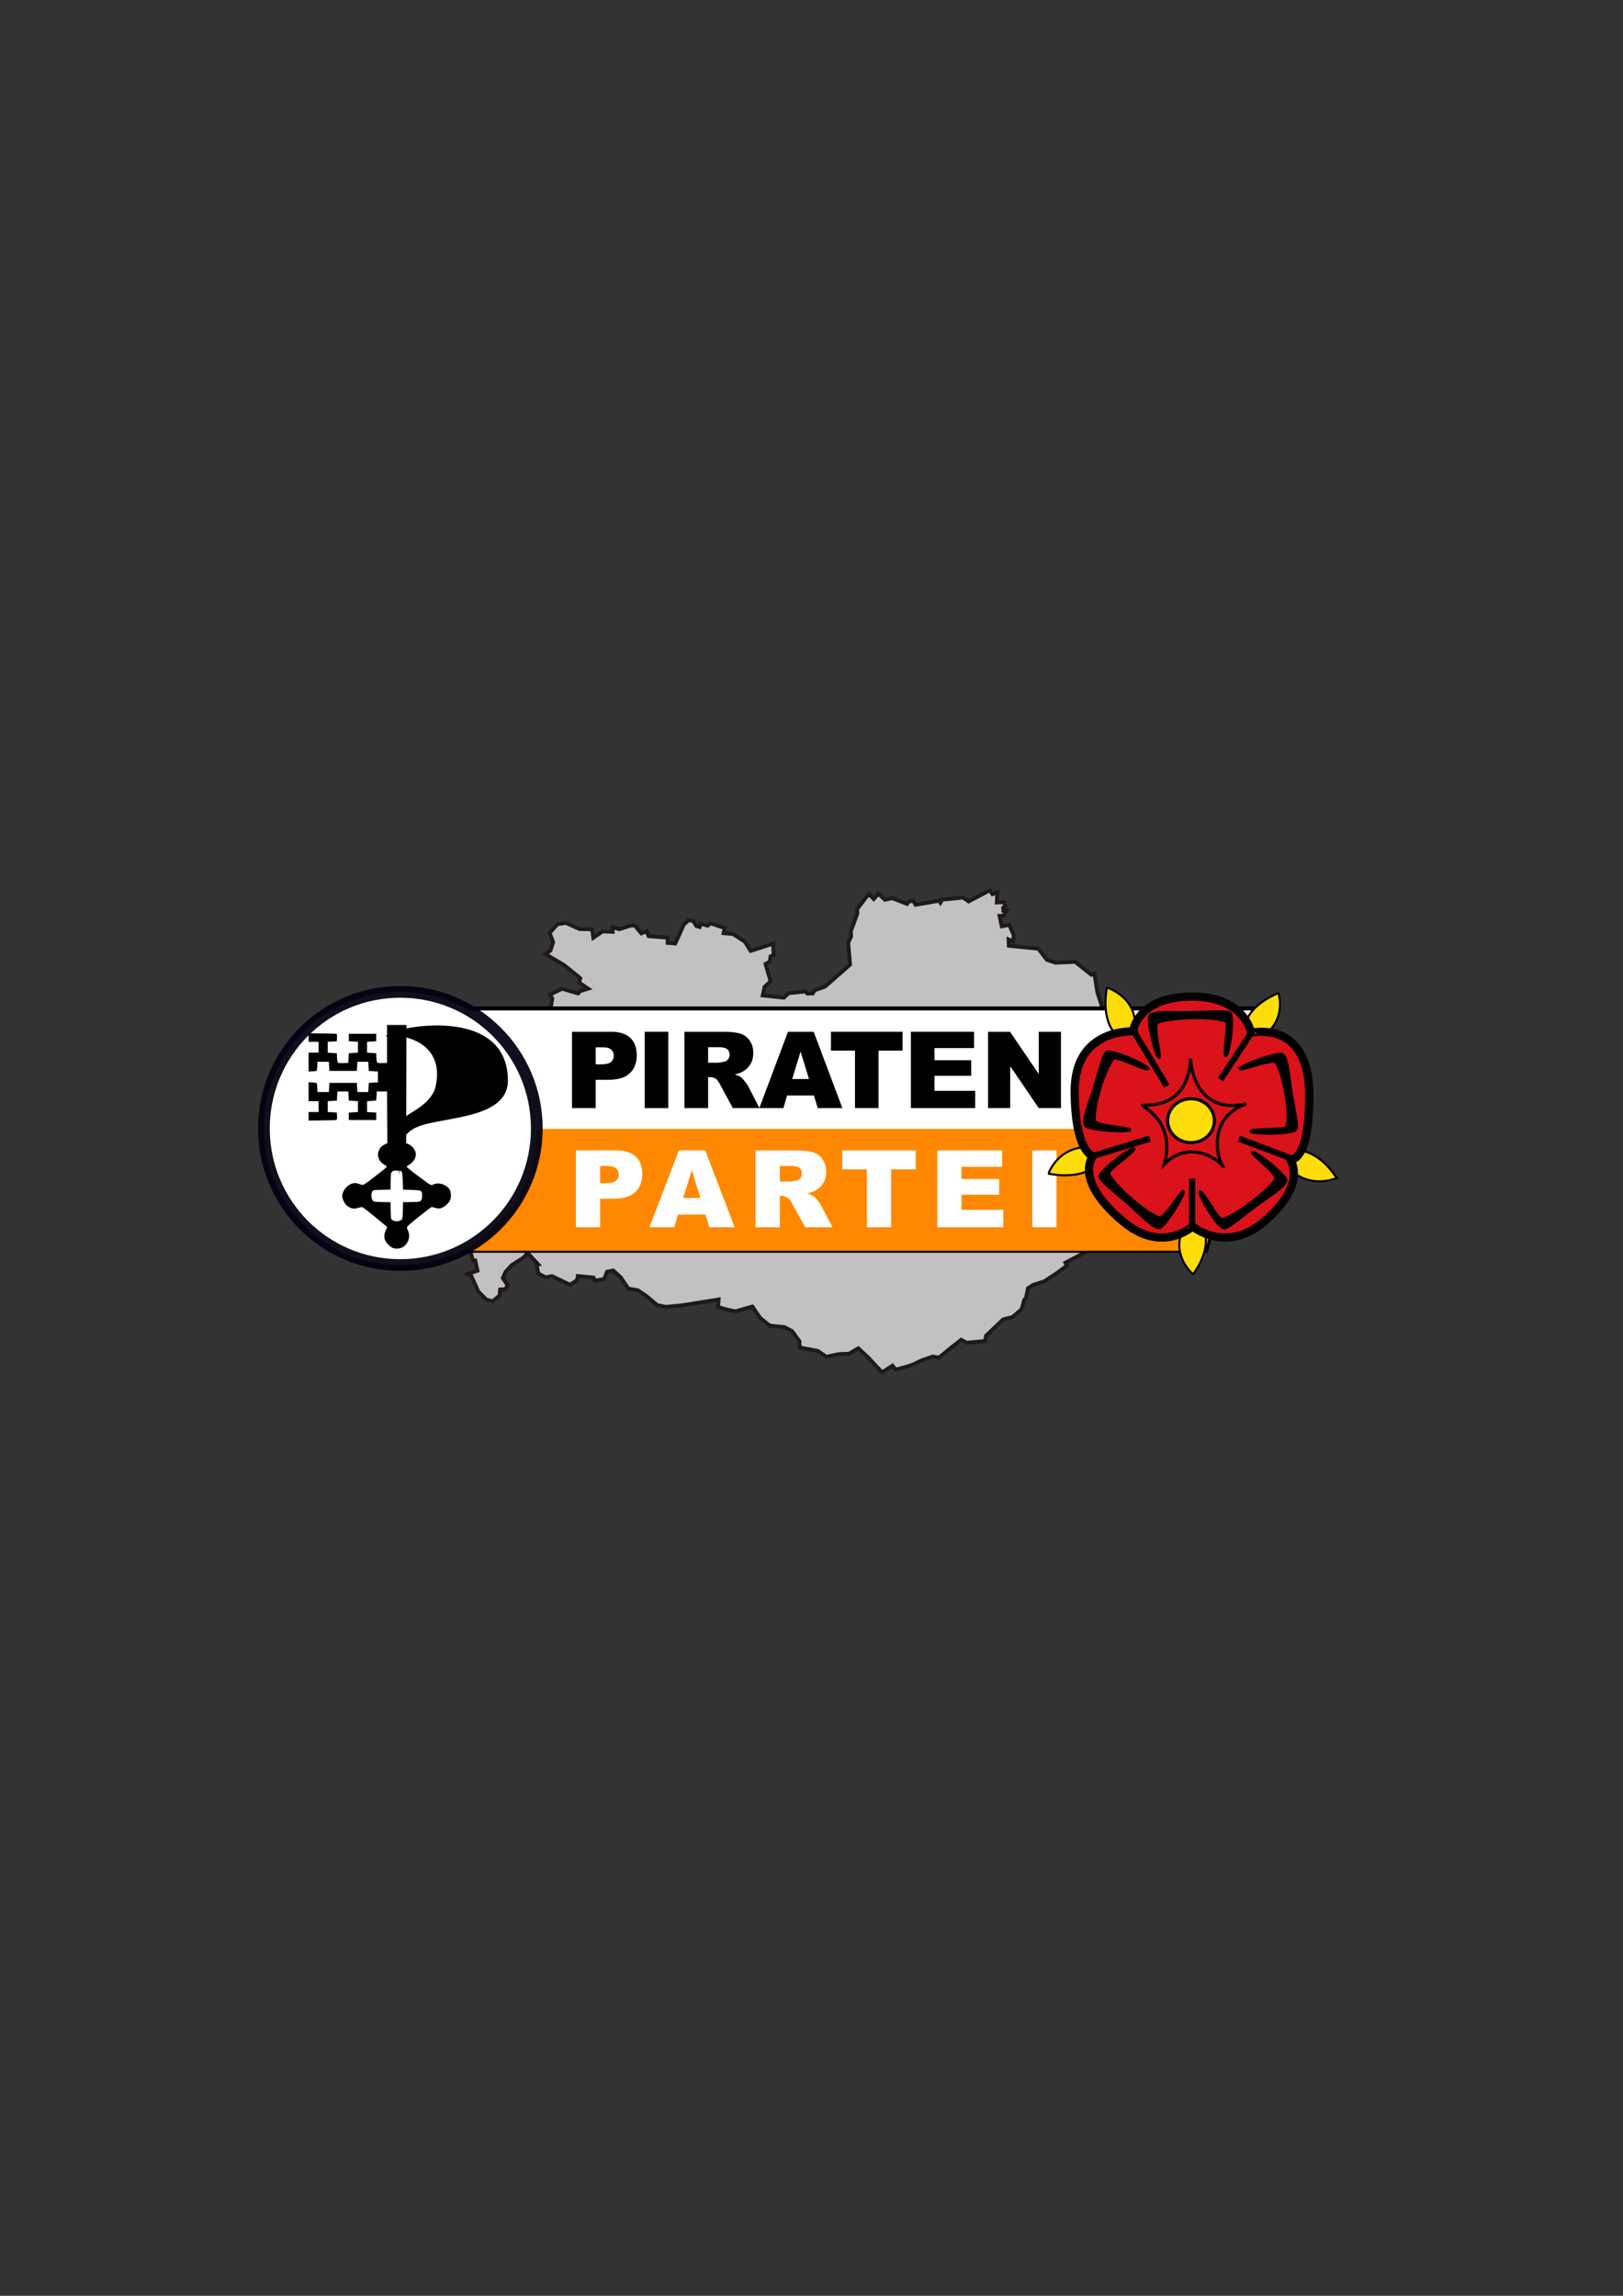 <?xml version="1.0" encoding="UTF-8"?>
<!DOCTYPE svg PUBLIC "-//W3C//DTD SVG 1.1//EN" "http://www.w3.org/Graphics/SVG/1.1/DTD/svg11.dtd">
<!-- Creator: CorelDRAW -->
<svg xmlns="http://www.w3.org/2000/svg" xml:space="preserve" width="210mm" height="297mm" style="shape-rendering:geometricPrecision; text-rendering:geometricPrecision; image-rendering:optimizeQuality; fill-rule:evenodd; clip-rule:evenodd"
viewBox="0 0 210 297"
 xmlns:xlink="http://www.w3.org/1999/xlink"
 version="1.0"
 sodipodi:version="0.32"
 inkscape:export-ydpi="43.182102"
 inkscape:export-xdpi="43.182102"
 sodipodi:docname="Logo_SO-PIRATEN_orange_rgb.svg"
 inkscape:version="0.46"
 xmlns:svg="http://www.w3.org/2000/svg"
 xmlns:sodipodi="http://sodipodi.sourceforge.net/DTD/sodipodi-0.dtd"
 xmlns:inkscape="http://www.inkscape.org/namespaces/inkscape"
 xmlns:dc="http://purl.org/dc/elements/1.1/"
 xmlns:cc="http://creativecommons.org/ns#"
 xmlns:rdf="http://www.w3.org/1999/02/22-rdf-syntax-ns#"
 inkscape:export-filename="C:\Dokumente und Einstellungen\Administrator\Desktop\Logo_SO-PIRATEN_orange_rgb.png"
 inkscape:output_extension="org.inkscape.output.svg.inkscape"
 enable-background="new 123.09 -19.098 575.971 266.987">
 <rect x="0" y="0" width="210" height="297" fill="#333333" stroke="none"/>
 <defs>
  <style type="text/css">
   <![CDATA[
    .str2 {stroke:black;stroke-width:0.265}
    .str5 {stroke:black;stroke-width:0.397}
    .str6 {stroke:black;stroke-width:0.397;stroke-linecap:round}
    .str0 {stroke:#1F1A17;stroke-width:0.5}
    .str1 {stroke:black;stroke-width:0.529}
    .str4 {stroke:black;stroke-width:0.794}
    .str3 {stroke:black;stroke-width:1.058}
    .fil7 {fill:none}
    .fil0 {fill:#C2C1C1}
    .fil3 {fill:black}
    .fil6 {fill:#DA121A}
    .fil5 {fill:#FCDD09}
    .fil2 {fill:#FF8800}
    .fil1 {fill:white}
    .fil4 {fill:#00000F;fill-opacity:0.941}
   ]]>
  </style>
 </defs>
 <g id="Ebene_x0020_1">
  <sodipodi:namedview id="base" inkscape:guide-bbox="true" inkscape:window-y="28" inkscape:window-x="-4" inkscape:window-height="807" inkscape:window-width="1152" inkscape:current-layer="layer1" inkscape:pageshadow="2" inkscape:pageopacity="0.0" inkscape:document-units="mm" showguides="true" showgrid="false" inkscape:cy="-130.91788" inkscape:cx="217.25638" inkscape:zoom="0.5" borderopacity="1.0" bordercolor="#666666" pagecolor="#ffffff"/>
  <polygon class="fil0 str0" points="137.888,157.275 141.279,161.067 140.388,162.031 137.848,163.348 138.028,163.745 136.689,164.736 135.111,165.767 133.675,166.229 133.003,166.661 132.766,167.885 132.538,168.141 132.182,169.371 131.009,170.385 129.806,170.68 128.752,171.691 127.581,172.795 127.489,173.479 125.068,173.704 124.364,173.328 122.91,174.473 121.503,175.625 120.688,175.5 119.328,175.959 118.018,176.575 117.1,176.859 115.897,177.184 115.473,176.677 114.128,177.54 112.311,175.588 111.049,174.425 109.862,175.124 108.531,175.178 106.925,175.521 105.799,174.756 103.473,174.325 103.44,173.517 102.583,172.336 102.457,172.185 101.509,171.69 99.596,171.49 98.341,170.483 97.353,169.023 95.189,169.642 94.131,169.437 92.901,169.082 92.982,168.111 88.276,168.862 86.139,169.068 85.035,168.836 83.655,167.676 82.529,166.912 81.306,166.713 80.319,165.253 79.354,164.364 78.55,164.515 78.183,165.466 76.977,165.673 76.796,165.276 74.764,165.072 74.665,165.608 73.76,166.206 71.405,165.087 70.603,165.239 69.653,164.753 69.439,163.547 69.605,163.54 68.163,161.978 68.059,162.389 67.551,162.813 66.207,163.677 65.43,164.517 65.059,165.342 65.665,166.247 65.402,166.79 64.713,166.817 64.626,167.631 63.725,168.349 62.906,168.105 61.89,167.089 61.001,165.101 60.466,164.836 61.781,164.38 61.489,163.056 61.204,163.068 60.875,161.987 59.338,159.904 59.958,159.317 59.501,157.994 59.48,157.469 60.092,155.541 59.127,154.65 59.295,152.867 59.822,151.789 57.994,146.599 58.91,146.277 61.55,144.432 61.374,144.155 61.369,144.035 64.575,143.216 66.75,142.852 67.29,143.235 67.678,142.814 67.612,141.198 67.144,139.598 69.702,135.724 69.504,134.922 69.892,134.501 70.597,134.878 71.232,133.518 70.657,133.384 70.996,131.751 71.463,129.176 71.157,128.663 72.746,127.909 74.795,128.517 75.068,128.221 76.105,127.902 74.933,127.117 75.084,126.549 73.015,124.87 70.564,123.417 71.214,122.993 71.575,121.884 71.121,120.688 72.126,119.56 73.214,119.39 75,120.188 76.62,120.227 76.769,121.315 77.966,120.496 79.273,120.548 79.249,119.949 80.129,120.206 81.609,119.742 82.134,119.721 82.984,120.744 83.662,120.47 83.928,121.111 86.365,121.29 86.393,121.979 87.37,122.06 88.486,119.586 89.108,119.036 89.681,119.133 90.114,119.805 90.522,119.909 90.626,119.5 91.565,119.747 91.958,119.447 93.767,120.064 93.628,120.721 94.848,120.83 96.387,121.825 97.124,123.01 100.04,122.083 100.1,123.572 99.7,123.716 99.609,124.402 99.051,124.709 99.712,126.954 98.931,127.668 98.69,128.772 101.415,129.067 102.037,128.48 104.217,128.265 104.469,128.54 105.157,128.512 105.424,128.096 106.742,127.639 109.985,124.795 109.751,121.97 110.123,121.146 110.096,120.465 110.934,118.159 110.911,117.583 111.224,117.181 112.064,116.09 112.453,115.67 113.048,116.298 113.665,115.621 114.506,116.397 115.473,116.2 117.362,116.934 117.516,116.68 118.152,116.498 118.461,117.047 121.558,116.518 121.688,116.76 121.955,116.345 122.6,116.319 124.615,116.111 125.325,116.614 128.101,115.161 128.406,115.681 129.034,115.453 128.975,116.745 129.901,116.708 130.088,117.233 129.809,117.401 129.826,117.805 130.23,117.789 129.851,118.457 129.328,118.477 129.623,119.838 130.59,119.641 131.169,120.99 131.081,121.803 130.501,121.542 130.534,122.35 134.357,122.729 135.465,124.176 136.573,124.536 139.119,124.434 141.209,126.097 141.609,125.953 141.99,128.367 143.376,132.644 143.702,133.689 142.714,133.323 139.469,136.16 138.941,136.061 138.175,137.149 137.217,137.593 135.383,138.228 135.525,138.748 135.007,138.896 135.165,139.857 132.86,139.949 133.28,140.337 133.18,140.866 132.897,140.877 132.52,141.582 131.722,141.862 132.028,142.412 131.506,142.433 131.77,143.074 132.497,144.012 131.405,144.055 131.415,144.302 132.332,146.972 133.625,148.945 133.233,149.245 133.954,150.026 135.429,149.404 136.384,150.048 136.749,152.057 "/>
  <polygon id="path2294" class="fil1 str1" points="49.844,130.457 164.875,130.457 156.062,161.804 50.042,161.804 " sodipodi:nodetypes="ccccc" inkscape:export-ydpi="43.182102" inkscape:export-xdpi="43.182102" inkscape:export-filename="D:\Temp\dropbox\My Dropbox\Piraten\path2202.png"/>
  <polygon id="path2296" class="fil2" points="50.011,161.805 155.93,161.805 160.188,146.041 50.011,146.041 " sodipodi:nodetypes="ccccc" inkscape:export-ydpi="43.182102" inkscape:export-xdpi="43.182102" inkscape:export-filename="D:\Temp\dropbox\My Dropbox\Piraten\path2202.png"/>
  <path id="path2298" class="fil3" d="M74.011 133.479l5.071 0c1.104,0 1.93,0.262 2.477,0.788 0.552,0.524 0.829,1.273 0.829,2.242 0,0.997 -0.301,1.775 -0.903,2.337 -0.596,0.561 -1.51,0.841 -2.74,0.841l-1.669 -0 0 3.663 -3.064 0 0 -9.871 0 0zm3.065 4.209l0.747 0c0.588,0 1,-0.101 1.239,-0.304 0.238,-0.207 0.357,-0.469 0.357,-0.788 0,-0.311 -0.103,-0.573 -0.309,-0.788 -0.207,-0.215 -0.595,-0.323 -1.165,-0.323l-0.869 0 0.001 2.203 0 0 0 0z" inkscape:export-ydpi="43.182102" inkscape:export-xdpi="43.182102" inkscape:export-filename="D:\Temp\dropbox\My Dropbox\Piraten\path2202.png"/>
  <polygon id="path2300" class="fil3" points="83.414,133.479 86.472,133.479 86.472,143.35 83.414,143.35 " inkscape:export-ydpi="43.182102" inkscape:export-xdpi="43.182102" inkscape:export-filename="D:\Temp\dropbox\My Dropbox\Piraten\path2202.png"/>
  <path id="path2302" class="fil3" d="M88.559 143.35l0 -9.871 5.083 0c0.944,0 1.663,0.081 2.162,0.242 0.498,0.162 0.9,0.463 1.204,0.903 0.306,0.434 0.458,0.967 0.459,1.595 0,0.547 -0.117,1.021 -0.351,1.421 -0.233,0.395 -0.553,0.716 -0.962,0.962 -0.261,0.158 -0.617,0.287 -1.071,0.391 0.364,0.12 0.629,0.241 0.795,0.363 0.112,0.081 0.274,0.254 0.484,0.518 0.215,0.265 0.359,0.469 0.431,0.613l1.474 2.861 -3.447 -0 -1.629 -3.017c-0.206,-0.389 -0.391,-0.643 -0.552,-0.761 -0.22,-0.152 -0.468,-0.228 -0.747,-0.228l-0.269 -0 0 4.006 -3.063 0.002 0 0 0 0zm3.064 -5.871l1.284 0c0.14,0 0.409,-0.045 0.808,-0.136 0.202,-0.04 0.366,-0.144 0.492,-0.31 0.13,-0.166 0.195,-0.356 0.195,-0.573 0,-0.318 -0.101,-0.564 -0.303,-0.734 -0.203,-0.17 -0.581,-0.255 -1.137,-0.256l-1.34 0 0 2.008 0.001 0 0 0z" inkscape:export-ydpi="43.182102" inkscape:export-xdpi="43.182102" inkscape:export-filename="D:\Temp\dropbox\My Dropbox\Piraten\path2202.png"/>
  <path id="path2304" class="fil3" d="M105.315 141.72l-3.474 0 -0.477 1.63 -3.117 0 3.71 -9.871 3.326 0 3.711 9.871 -3.192 0 -0.486 -1.63zm-0.639 -2.134l-1.091 -3.548 -1.084 3.548 2.175 0z" inkscape:export-ydpi="43.182102" inkscape:export-xdpi="43.182102" inkscape:export-filename="D:\Temp\dropbox\My Dropbox\Piraten\path2202.png"/>
  <polygon id="path2306" class="fil3" points="107.516,133.479 116.787,133.479 116.787,135.915 113.676,135.915 113.676,143.348 110.625,143.348 110.625,135.915 107.515,135.915 107.515,133.479 " inkscape:export-ydpi="43.182102" inkscape:export-xdpi="43.182102" inkscape:export-filename="D:\Temp\dropbox\My Dropbox\Piraten\path2202.png"/>
  <polygon id="path2308" class="fil3" points="117.86,133.479 126.033,133.479 126.033,135.586 120.915,135.586 120.915,137.155 125.662,137.155 125.662,139.169 120.915,139.169 120.915,141.115 126.181,141.115 126.181,143.35 117.86,143.35 117.86,133.479 " inkscape:export-ydpi="43.182102" inkscape:export-xdpi="43.182102" inkscape:export-filename="D:\Temp\dropbox\My Dropbox\Piraten\path2202.png"/>
  <polygon id="path2310" class="fil3" points="127.842,133.479 130.69,133.479 134.406,138.94 134.406,133.479 137.281,133.479 137.281,143.35 134.406,143.35 130.71,137.929 130.71,143.35 127.842,143.35 127.842,133.479 " inkscape:export-ydpi="43.182102" inkscape:export-xdpi="43.182102" inkscape:export-filename="D:\Temp\dropbox\My Dropbox\Piraten\path2202.png"/>
  <path id="path2312" class="fil1" d="M34.133 145.979c0,-9.756 7.908,-17.664 17.664,-17.664 9.755,0 17.664,7.909 17.664,17.664 0,9.755 -7.909,17.662 -17.664,17.662 -9.755,0 -17.664,-7.906 -17.664,-17.662z" inkscape:export-ydpi="43.182102" inkscape:export-xdpi="43.182102" inkscape:export-filename="D:\Temp\dropbox\My Dropbox\Piraten\path2202.png"/>
  <g id="g2327" inkscape:export-ydpi="43.182102" inkscape:export-xdpi="43.182102" inkscape:export-filename="D:\Temp\dropbox\My Dropbox\Piraten\path2202.png">
   <path id="path2329" class="fil1" d="M74.51 148.822l5.203 0c1.133,0 1.98,0.263 2.542,0.793 0.567,0.53 0.85,1.281 0.85,2.259 0,1.003 -0.31,1.789 -0.926,2.356 -0.612,0.565 -1.551,0.847 -2.812,0.847l-1.714 -0 0 3.691 -3.144 0 0 -9.945 0 0zm3.144 4.24l0.766 0c0.604,0 1.028,-0.101 1.271,-0.305 0.245,-0.21 0.367,-0.473 0.367,-0.793 0,-0.312 -0.106,-0.577 -0.317,-0.795 -0.211,-0.218 -0.61,-0.325 -1.196,-0.325l-0.89 0 -0.002 2.218 0 0z"/>
   <path id="path2331" class="fil1" d="M91.287 157.126l-3.566 0 -0.49 1.641 -3.199 0 3.808 -9.945 3.412 0 3.806 9.945 -3.275 -0 -0.496 -1.641zm-0.656 -2.15l-1.12 -3.575 -1.112 3.575 2.232 0z"/>
   <path id="path2333" class="fil1" d="M97.761 158.769l0 -9.945 5.218 0c0.968,0 1.705,0.081 2.217,0.243 0.511,0.163 0.924,0.466 1.237,0.909 0.314,0.439 0.469,0.974 0.469,1.608 0,0.552 -0.121,1.03 -0.359,1.43 -0.241,0.399 -0.57,0.723 -0.988,0.971 -0.268,0.158 -0.634,0.29 -1.098,0.392 0.374,0.122 0.645,0.245 0.815,0.367 0.114,0.082 0.28,0.255 0.498,0.523 0.221,0.267 0.367,0.473 0.441,0.617l1.514 2.884 -3.54 0 -1.672 -3.04c-0.211,-0.392 -0.401,-0.649 -0.567,-0.766 -0.226,-0.154 -0.481,-0.231 -0.766,-0.231l-0.278 0 0 4.038 -3.142 0 0 0 0 0zm3.144 -5.917l1.32 0c0.142,0 0.419,-0.045 0.83,-0.136 0.208,-0.04 0.376,-0.144 0.505,-0.312 0.133,-0.166 0.2,-0.359 0.2,-0.577 0,-0.32 -0.104,-0.568 -0.312,-0.739 -0.206,-0.171 -0.595,-0.258 -1.167,-0.258l-1.377 -0 0.002 2.022 0 0 0 0z"/>
   <polygon id="path2335" class="fil1" points="108.979,148.822 118.494,148.822 118.494,151.277 115.302,151.277 115.302,158.767 112.171,158.767 112.171,151.277 108.979,151.277 108.979,148.822 108.979,148.822 "/>
   <polygon id="path2337" class="fil1" points="121.278,148.822 129.666,148.822 129.666,150.945 124.415,150.945 124.415,152.526 129.286,152.526 129.286,154.555 124.415,154.555 124.415,156.515 129.817,156.515 129.817,158.769 121.278,158.769 121.278,148.822 "/>
   <polygon id="path2339" class="fil1" points="133.566,148.822 136.704,148.822 136.704,158.767 133.566,158.767 "/>
  </g>
  <path id="path2203" class="fil4" d="M51.787 127.556c-10.164,0 -18.399,8.264 -18.399,18.428 0,10.164 8.234,18.428 18.399,18.428 10.165,0 18.428,-8.264 18.428,-18.428 0,-10.164 -8.264,-18.428 -18.428,-18.428zm0 1.516c9.346,0 16.912,7.566 16.912,16.912 0,9.346 -7.566,16.912 -16.912,16.912 -9.346,0 -16.883,-7.566 -16.883,-16.912 0,-9.348 7.537,-16.912 16.883,-16.912z" inkscape:export-ydpi="43.182102" inkscape:export-xdpi="43.182102" inkscape:export-filename="D:\Temp\dropbox\My Dropbox\Piraten\path2202.png"/>
  <path id="path3379" class="fil3" d="M50.782 161.423c-0.24,-0.104 -0.713,-0.511 -0.905,-0.879 -0.213,-0.408 -0.2,-0.865 0.038,-1.384l0.195 -0.424 -0.605 -0.501c-1.736,-1.438 -2.562,-2.083 -2.668,-2.083 -0.065,0 -0.314,0.055 -0.555,0.121 -0.378,0.105 -0.484,0.108 -0.786,0.024 -0.192,-0.054 -0.465,-0.2 -0.607,-0.324 -0.313,-0.275 -0.602,-0.868 -0.603,-1.237 -0.002,-0.806 0.862,-1.686 1.655,-1.686 0.142,0 0.419,0.063 0.615,0.141 0.272,0.107 0.391,0.122 0.501,0.061 0.422,-0.231 2.987,-2.209 2.987,-2.303 0,-0.061 -0.108,-0.165 -0.24,-0.232 -0.405,-0.204 -0.717,-0.556 -0.83,-0.937 -0.116,-0.391 -0.085,-0.691 0.113,-1.087 0.157,-0.314 0.307,-0.451 0.718,-0.658l0.315 -0.158 -0.019 -3.339 -0.019 -3.339 -0.664 -0 -0.665 0 -0.037 0.591 -0.037 0.591 -0.591 0.037 -0.591 0.037 0 0.701 0 0.701 0.591 0.037 0.591 0.037 0 0.48 0 0.48 -1.772 0 -1.772 0 0 -0.48 0 -0.48 0.591 -0.037 0.591 -0.037 0 -0.701 0 -0.701 -0.591 -0.037 -0.591 -0.037 -0.037 -0.591 -0.037 -0.591 -0.701 -0 -0.701 0 -0.037 0.591 -0.037 0.591 -0.591 0.037 -0.591 0.037 0 0.701 0 0.701 0.591 0.037 0.591 0.037 0.022 0.463c0.016,0.328 -0.006,0.472 -0.074,0.496 -0.053,0.019 -0.885,0.043 -1.849,0.054l-1.754 0.02 0 -0.554 0 -0.554 0.646 0 0.646 0 0 -0.702 0 -0.701 -0.646 0 -0.646 0 0 -1.223 0 -1.223 0.461 0.028c0.254,0.016 0.502,0.041 0.551,0.056 0.057,0.018 0.097,0.236 0.111,0.604l0.022 0.576 0.739 0 0.738 0 0.037 -0.591 0.037 -0.591 1.772 0 1.772 0 0.037 0.591 0.037 0.591 0.701 -0 0.701 0 0.037 -0.591 0.037 -0.591 0.591 -0.037 0.591 -0.037 0 -0.701 0 -0.701 -0.591 -0.037 -0.591 -0.037 -0.037 -0.591 -0.037 -0.591 -0.701 0 -0.701 0 -0.037 0.591 -0.037 0.591 -1.772 0 -1.772 0 -0.037 -0.591 -0.037 -0.591 -0.738 0 -0.739 0 -0.022 0.576c-0.014,0.368 -0.054,0.586 -0.111,0.604 -0.049,0.016 -0.297,0.041 -0.551,0.057l-0.461 0.028 0 -1.223 0 -1.223 0.646 0 0.646 0 0 -0.701 0 -0.701 -0.646 0 -0.646 0 0 -0.554 0 -0.554 1.754 0.02c0.965,0.011 1.797,0.035 1.849,0.054 0.068,0.024 0.089,0.168 0.074,0.497l-0.022 0.463 -0.591 0.037 -0.591 0.037 0 0.701 0 0.701 0.591 0.037 0.591 0.037 0.021 0.566c0.014,0.365 0.057,0.595 0.122,0.649 0.062,0.052 0.336,0.075 0.717,0.062l0.616 -0.022 0.037 -0.628 0.037 -0.628 0.591 -0.037 0.591 -0.037 0 -0.701 0 -0.701 -0.591 -0.037 -0.591 -0.037 0 -0.48 0 -0.48 1.772 0 1.772 0 0 0.48 0 0.48 -0.591 0.037 -0.591 0.037 0 0.701 0 0.701 0.591 0.037 0.591 0.037 0.021 0.566c0.014,0.365 0.057,0.595 0.122,0.649 0.062,0.051 0.325,0.075 0.68,0.062l0.579 -0.022 0 -2.455 0 -2.455 1.255 0 1.255 0 -0.019 7.644 -0.02 7.644 0.317 0.136c0.515,0.221 0.939,0.824 0.939,1.336 0,0.487 -0.399,1.081 -0.897,1.335 -0.156,0.08 -0.284,0.191 -0.284,0.247 0,0.056 0.623,0.565 1.385,1.131 1.9,1.413 1.684,1.3 2.145,1.125 0.879,-0.334 1.835,0.274 2.047,0.745 0.212,0.471 0.159,1.025 0.028,1.339 -0.13,0.315 -0.734,0.929 -1.286,1.048 -0.128,0.028 -0.379,0.001 -0.591,-0.064 -0.203,-0.061 -0.423,-0.112 -0.489,-0.113 -0.131,-0.001 -2.988,2.276 -3.156,2.514 -0.089,0.127 -0.078,0.198 0.093,0.578 0.411,0.917 -0.194,1.869 -0.729,2.122 -0.535,0.252 -1.053,0.162 -1.292,0.058zm1.036 -3.538c0.271,-0.14 0.289,-0.223 0.312,-1.401l0.018 -0.96 1.085 -0.02c1.071,-0.02 1.087,-0.023 1.237,-0.213 0.113,-0.143 0.151,-0.298 0.149,-0.607 -0.004,-0.687 -0.034,-0.704 -1.348,-0.747l-1.123 -0.037 -0.037 -1.123c-0.044,-1.324 -0.055,-1.344 -0.781,-1.348 -0.374,-0.002 -0.475,0.026 -0.607,0.166 -0.144,0.154 -0.16,0.262 -0.179,1.237l-0.021 1.068 -0.997 0.018c-0.548,0.01 -1.066,0.034 -1.15,0.053 -0.466,0.108 -0.412,1.368 0.063,1.478 0.091,0.021 0.597,0.046 1.125,0.057l0.96 0.018 0.018 0.96c0.01,0.528 0.035,1.034 0.056,1.124 0.08,0.346 0.781,0.505 1.22,0.278z" sodipodi:nodetypes="cscccsssssssssssscccccccccccccccccccccccccccccccccccccccscccccccccccccscccccccccccccccccccccccccccccccccscccccccccccccscccccccccscccccccccccccccccccccccscccccccccssssszzssssszzccccsscccsscccsscccsc"/>
  <path id="path8" class="fil3" d="M49.969 134.07c1.472,-0.429 7.678,0.416 6.41,6.42 -0.461,2.184 -2.994,3.248 -4.221,4.168 -2.905,2.176 -0.403,7.343 -0.403,7.343 0,0 -1.354,-4.019 1.661,-5.92 2.773,-1.75 12.335,-0.928 12.302,-6.324 -0.063,-10.339 -16.174,-6.609 -15.748,-5.686z"/>
  <g id="_46426608">
   <path id="path4445" class="fil5 str2" d="M143.224 127.733c-0.012,0.155 -0.769,3.705 0.894,5.784 0.354,0.514 2.919,-0.355 2.726,-1.49 -0.329,-3.299 -3.638,-4.248 -3.62,-4.293z"/>
   <path id="path4705" class="fil5 str2" d="M165.411 128.464c-0.019,0.013 -3.385,1.282 -4.219,3.77 -0.238,0.571 1.932,2.033 2.604,1.514 2.65,-2.153 1.635,-5.273 1.615,-5.284z"/>
   <path id="path4707" class="fil5 str2" d="M172.943 152.397c-0.017,-0.015 -1.765,-3.031 -4.467,-3.502 -0.626,-0.152 -1.877,2.078 -1.251,2.647 2.58,2.227 5.707,0.876 5.718,0.855z"/>
   <path id="path4709" class="fil5 str2" d="M154.38 164.841c0.008,-0.021 2.182,-2.775 1.524,-5.31 -0.11,-0.605 -2.764,-0.774 -3.052,0.003 -1.077,3.152 1.503,5.307 1.528,5.307z"/>
   <path id="path4711" class="fil5 str2" d="M135.668 151.829c0.023,-0.001 3.539,0.825 5.737,-0.741 0.543,-0.333 -0.331,-2.721 -1.196,-2.67 -3.472,0.289 -4.551,3.389 -4.541,3.411z"/>
   <path id="path4232" class="fil6 str3" d="M146.602 133.422c-0.016,-0.038 0.577,-4.55 7.753,-4.493 6.725,0.052 7.52,4.638 7.506,4.673 -0.015,0.035 7.554,-1.873 7.546,8.098 -0.007,8.82 -2.415,8.277 -2.448,8.305 -0.032,0.029 2.326,3.105 -3.383,8.017 -4.897,4.215 -9.249,0.695 -9.253,0.633 -0.004,-0.061 -3.858,3.674 -9.008,-0.63 -6.407,-5.356 -3.969,-8.385 -3.907,-8.437 0.063,-0.053 -2.31,-0.374 -2.354,-8.37 -0.047,-8.274 7.562,-7.759 7.548,-7.796z"/>
   <polyline id="path4713" class="fil7 str4" points="146.704,133.416 150.975,140.498 150.975,140.498 "/>
   <line id="path4715" class="fil7 str4" x1="161.902" y1="133.605" x2="157.929" y2= "139.649" />
   <line id="path4717" class="fil7 str4" x1="167.067" y1="149.847" x2="160.313" y2= "147.298" />
   <line id="path4719" class="fil7 str4" x1="154.254" y1="158.818" x2="154.254" y2= "152.491" />
   <line id="path4721" class="fil7 str4" x1="141.34" y1="149.564" x2="148.79" y2= "147.298" />
   <path id="path4723" class="fil3 str2" d="M149.978 136.847c0.434,-0.074 -0.845,-4.179 -0.163,-4.529 1.004,-0.516 6.294,-0.963 8.724,-0.207 0.568,0.177 -0.445,4.502 0.064,4.514 0.473,0.011 1.201,-5.13 0.557,-5.613 -0.44,-0.33 -2.388,-0.123 -5.199,-0.084 -2.555,0.035 -4.43,-0.168 -5.174,0.396 -0.561,0.424 0.757,5.597 1.191,5.523z"/>
   <path id="path4725" class="fil3 str2" d="M160.401 138.263c0.137,0.398 4.24,-1.363 4.698,-0.768 0.674,0.876 1.859,5.798 1.4,8.189 -0.107,0.559 -4.752,0.193 -4.695,0.673 0.053,0.447 5.508,0.434 5.925,-0.237 0.284,-0.459 -0.196,-2.266 -0.619,-4.908 -0.384,-2.401 -0.427,-4.195 -1.115,-4.82 -0.517,-0.47 -5.729,1.474 -5.593,1.872z"/>
   <path id="path4727" class="fil3 str2" d="M161.991 149.009c-0.298,0.307 3.322,2.85 3.001,3.521 -0.474,0.987 -4.413,4.374 -6.832,5.162 -0.565,0.184 -2.499,-3.848 -2.912,-3.565 -0.385,0.262 2.293,4.781 3.113,4.798 0.56,0.011 1.984,-1.27 4.202,-2.911 2.016,-1.492 3.642,-2.404 3.879,-3.28 0.177,-0.66 -4.153,-4.033 -4.451,-3.725z"/>
   <path id="path4729" class="fil3 str2" d="M153.142 154.1c-0.367,-0.232 -2.434,3.57 -3.181,3.374 -1.1,-0.289 -5.243,-3.449 -6.444,-5.595 -0.281,-0.501 3.6,-2.955 3.242,-3.299 -0.333,-0.319 -4.603,2.91 -4.491,3.683 0.077,0.528 1.634,1.661 3.69,3.483 1.868,1.656 3.073,3.038 4.021,3.121 0.713,0.063 3.53,-4.537 3.163,-4.768z"/>
   <path id="path4731" class="fil7 str5" d="M158.212 150.849c-0.789,-1.157 -1.942,-6.26 3.033,-8.052 -5.029,1.171 -6.982,-2.503 -7.201,-5.842 -0.361,7.024 -6.372,5.841 -6.196,6.055 1.081,0.824 4.075,2.687 2.817,7.591 2.94,-3.066 6.684,-0.936 7.546,0.248z"/>
   <path id="path4733" class="fil5 str6" d="M157.125 144.979c0,1.568 -1.352,2.838 -3.02,2.838 -1.668,0 -3.021,-1.271 -3.021,-2.838 0,-1.568 1.352,-2.838 3.021,-2.838 1.668,0 3.02,1.27 3.02,2.838z"/>
   <path id="path4735" class="fil3 str2" d="M146.267 146.171c0.055,-0.416 -4.447,-0.48 -4.595,-1.204 -0.218,-1.065 0.911,-5.998 2.395,-7.978 0.347,-0.463 4.388,1.747 4.551,1.289 0.152,-0.426 -4.791,-2.62 -5.468,-2.18 -0.463,0.3 -0.836,2.13 -1.636,4.692 -0.726,2.329 -1.49,3.97 -1.146,4.814 0.259,0.635 5.845,0.983 5.9,0.567z"/>
  </g>
 </g>
</svg>
